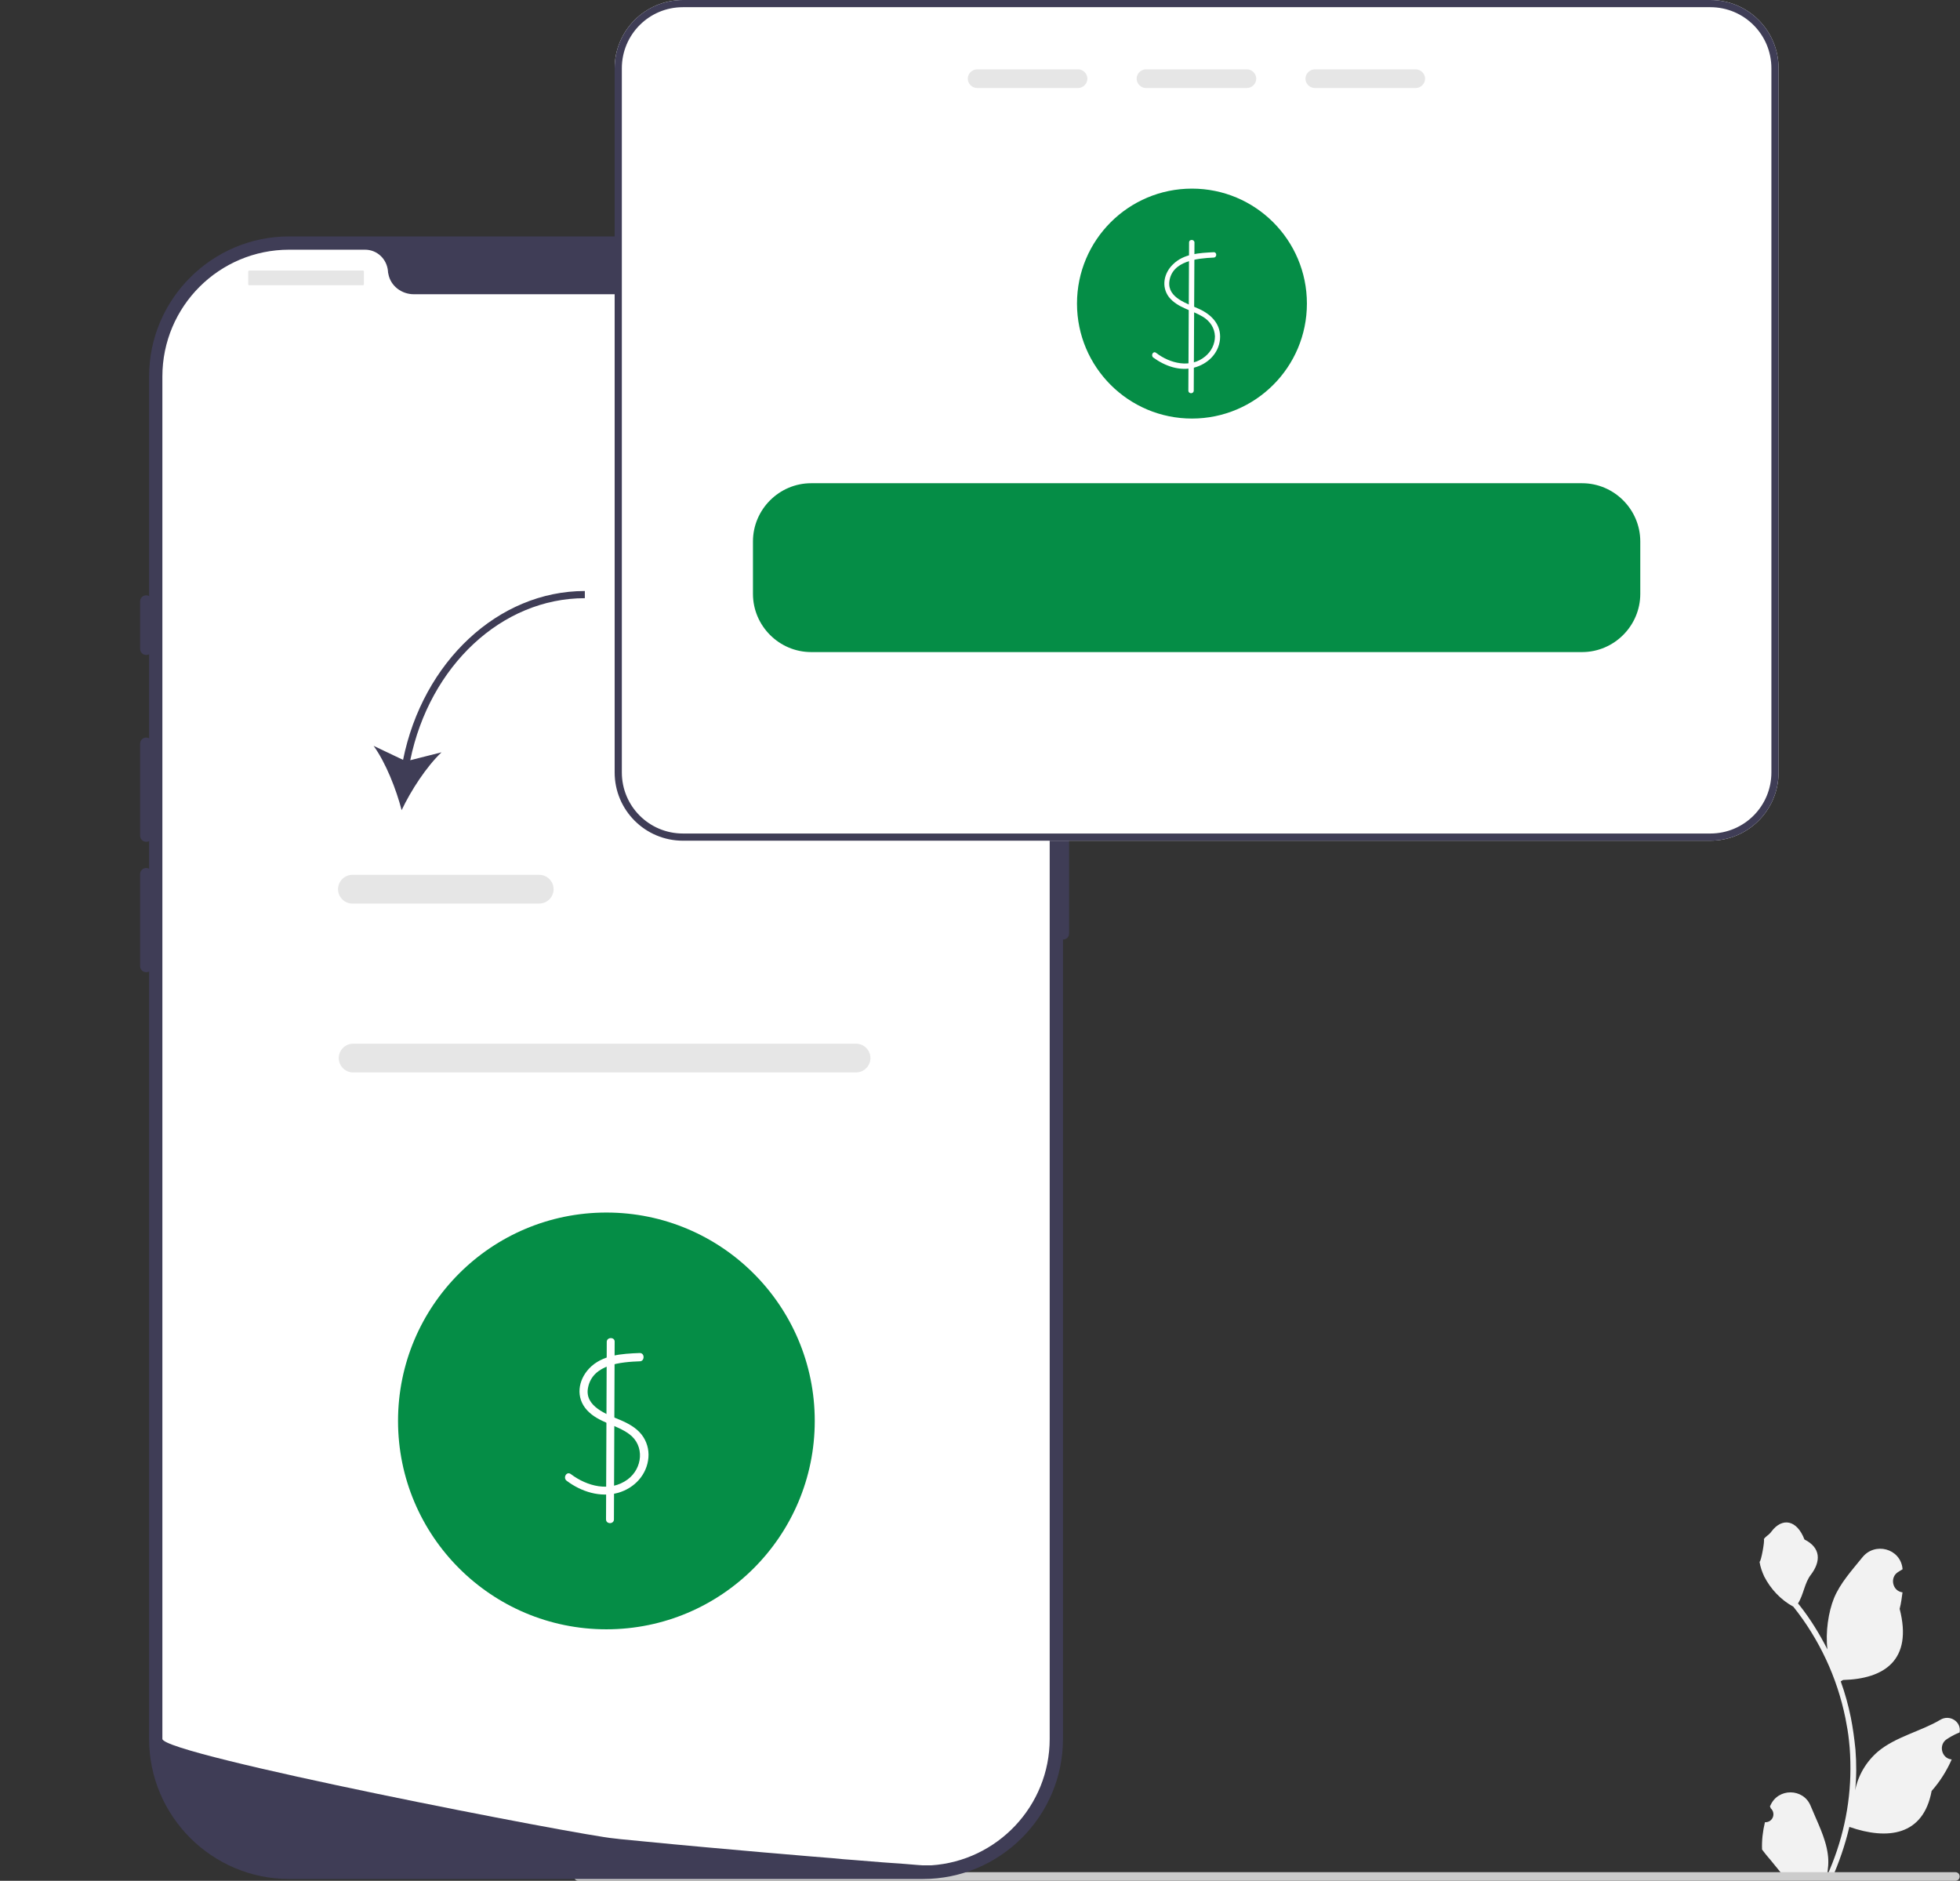 <?xml version="1.0" encoding="utf-8"?>
<!-- Generator: Adobe Illustrator 25.4.0, SVG Export Plug-In . SVG Version: 6.00 Build 0)  -->
<svg version="1.1" id="Layer_1" xmlns="http://www.w3.org/2000/svg" xmlns:xlink="http://www.w3.org/1999/xlink" x="0px" y="0px"
	 viewBox="0 0 545.6 523.5" style="enable-background:new 0 0 545.6 523.5;" xml:space="preserve">
<rect x="0" y="0" width="545.6" height="523.5" fill="#333333" stroke="none"/>
<style type="text/css">
	.st0{fill:#F2F2F2;}
	.st1{fill:#CCCCCC;}
	.st2{fill:#3F3D56;}
	.st3{fill:#FFFFFF;}
	.st4{fill:#E6E6E6;}
	.st5{fill:#058D46;}
</style>
<path class="st0" d="M491.3,507.2c2.1,0.1,3.2-2.4,1.6-3.9l-0.2-0.6c0,0,0-0.1,0.1-0.1c2.1-5,9.2-4.9,11.2,0
	c1.8,4.4,4.2,8.9,4.8,13.5c0.3,2.1,0.1,4.2-0.3,6.2c4.3-9.4,6.6-19.7,6.6-30c0-2.6-0.1-5.2-0.4-7.8c-0.2-2.1-0.6-4.2-1-6.3
	c-2.3-11.3-7.3-22-14.5-31c-3.5-1.9-6.3-4.9-8.1-8.4c-0.6-1.3-1.1-2.7-1.3-4.1c0.4,0.1,1.5-5.9,1.2-6.3c0.5-0.8,1.5-1.2,2.1-2.1
	c3-4,7.1-3.3,9.2,2.2c4.6,2.3,4.6,6.1,1.8,9.8c-1.8,2.3-2,5.5-3.6,8c0.2,0.2,0.3,0.4,0.5,0.6c3,3.8,5.5,7.9,7.7,12.2
	c-0.6-4.8,0.3-10.5,1.8-14.2c1.7-4.2,5-7.8,7.9-11.4c3.5-4.4,10.6-2.5,11.2,3.1c0,0.1,0,0.1,0,0.2c-0.4,0.2-0.8,0.5-1.3,0.8
	c-2.3,1.5-1.5,5.2,1.2,5.6l0.1,0c-0.2,1.5-0.4,3.1-0.8,4.6c3.7,14.3-4.3,19.5-15.7,19.8c-0.3,0.1-0.5,0.3-0.7,0.4
	c1.2,3.3,2.1,6.6,2.8,10c0.6,3,1,6,1.3,9c0.3,3.8,0.3,7.7-0.1,11.5l0-0.1c0.8-4.2,3.1-8.1,6.4-10.9c4.9-4.1,11.9-5.6,17.3-8.8
	c2.6-1.6,5.9,0.5,5.4,3.4l0,0.1c-0.8,0.3-1.6,0.7-2.3,1.1c-0.4,0.2-0.8,0.5-1.3,0.8c-2.3,1.5-1.5,5.2,1.2,5.6l0.1,0c0,0,0.1,0,0.1,0
	c-1.4,3.2-3.3,6.2-5.6,8.8c-2.3,12.5-12.3,13.7-22.9,10h0c-1.2,5.1-2.9,10-5,14.7h-18c-0.1-0.2-0.1-0.4-0.2-0.6c1.7,0.1,3.3,0,5-0.3
	c-1.3-1.6-2.7-3.3-4-4.9c0,0-0.1-0.1-0.1-0.1c-0.7-0.8-1.4-1.7-2-2.5l0,0C490.4,512.2,490.7,509.7,491.3,507.2L491.3,507.2
	L491.3,507.2z"/>
<path class="st1" d="M159.8,522.3c0,0.7,0.5,1.2,1.2,1.2h383.3c0.7,0,1.2-0.5,1.2-1.2c0-0.7-0.5-1.2-1.2-1.2H160.9
	C160.3,521.1,159.8,521.7,159.8,522.3z"/>
<g>
	<path class="st2" d="M256.9,523H80.5c-21.5,0-39-17.5-39-39V104.8c0-21.5,17.5-39,39-39h176.4c21.5,0,39,17.5,39,39V484
		C295.9,505.5,278.4,523,256.9,523L256.9,523z"/>
	<path class="st2" d="M295.9,205.3c-0.9,0-1.7,0.7-1.7,1.7v52.8c0,0.9,0.7,1.7,1.7,1.7s1.7-0.7,1.7-1.7v-52.8
		C297.6,206,296.8,205.3,295.9,205.3L295.9,205.3z"/>
	<path class="st3" d="M292.2,104.8V484c0,18.7-14.6,34-33,35.2h0c-0.3,0-0.5,0-0.8,0c-0.5,0-1,0-1.5,0c0,0-1.8-0.1-5.1-0.4
		c-3.4-0.2-8.2-0.6-14.3-1.1c-1.8-0.1-3.7-0.3-5.8-0.5c-4-0.3-8.5-0.7-13.2-1.1c-1.9-0.2-3.9-0.3-5.9-0.5
		c-10.2-0.9-21.7-1.9-33.8-3.1c-2-0.2-4.1-0.4-6.2-0.6c-0.5-0.1-1.1-0.1-1.7-0.2C162.3,511,45.2,488.4,45.2,484V104.8
		c0-19.5,15.8-35.3,35.3-35.3h21.1c3.4,0,6.1,2.6,6.4,6c0,0.2,0,0.4,0.1,0.7c0.6,3.4,3.7,5.7,7.1,5.7h107.1c3.4,0,6.5-2.4,7.1-5.7
		c0-0.2,0.1-0.4,0.1-0.7c0.3-3.4,3-6,6.4-6h21.1C276.4,69.5,292.2,85.3,292.2,104.8z"/>
	<path class="st2" d="M40.7,165.7c-0.9,0-1.7,0.7-1.7,1.7v13.2c0,0.9,0.7,1.7,1.7,1.7s1.7-0.7,1.7-1.7v-13.2
		C42.3,166.4,41.6,165.7,40.7,165.7z"/>
	<path class="st2" d="M40.7,205.3c-0.9,0-1.7,0.7-1.7,1.7v25.6c0,0.9,0.7,1.7,1.7,1.7s1.7-0.7,1.7-1.7v-25.6
		C42.3,206,41.6,205.3,40.7,205.3z"/>
	<path class="st2" d="M40.7,241.6c-0.9,0-1.7,0.7-1.7,1.7v25.6c0,0.9,0.7,1.7,1.7,1.7s1.7-0.7,1.7-1.7v-25.6
		C42.3,242.3,41.6,241.6,40.7,241.6L40.7,241.6z"/>
	<path class="st4" d="M69.4,75.3H101c0.2,0,0.3,0.1,0.3,0.3v3.5c0,0.2-0.1,0.3-0.3,0.3H69.4c-0.2,0-0.3-0.1-0.3-0.3v-3.5
		C69.1,75.4,69.3,75.3,69.4,75.3z"/>
	<circle class="st4" cx="241" cy="76.1" r="3.3"/>
	<circle class="st4" cx="250.1" cy="76.1" r="3.3"/>
	<circle class="st4" cx="259.2" cy="76.1" r="3.3"/>
</g>
<path class="st4" d="M238.3,298.5h-140c-2.2,0-4-1.8-4-4s1.8-4,4-4h140c2.2,0,4,1.8,4,4S240.5,298.5,238.3,298.5z"/>
<circle class="st5" cx="168.8" cy="395.5" r="58"/>
<path class="st3" d="M178,376.6c-4.9,0.2-10.4,0.5-14,4.3c-3.1,3.3-3.8,8.1-0.6,11.6c3.2,3.5,8.2,4,11.8,6.7
	c4.3,3.2,3.7,9.5-0.5,12.6c-4.9,3.6-11.3,1.9-15.8-1.5c-1.2-0.9-2.3,1.1-1.1,1.9c4,3,9.3,4.7,14.3,3.3c4.5-1.3,8-5,8.4-9.8
	c0.2-2.3-0.5-4.6-1.9-6.4c-1.5-1.9-3.7-3.1-5.8-4c-3.8-1.6-10.2-3.8-9.1-9.1c1.3-6.5,9.2-7.1,14.5-7.3
	C179.5,378.8,179.5,376.5,178,376.6L178,376.6L178,376.6z"/>
<path class="st3" d="M168.9,373.5l-0.2,49.4c0,1.4,2.2,1.4,2.2,0l0.2-49.4C171.2,372.1,168.9,372.1,168.9,373.5L168.9,373.5z"/>
<path class="st3" d="M476.1,0h-286c-10.5,0-19,8.5-19,19v196c0,10.5,8.5,19,19,19h286c10.5,0,19-8.5,19-19V19
	C495.1,8.5,486.6,0,476.1,0z"/>
<circle class="st5" cx="331.8" cy="84.5" r="32"/>
<path class="st3" d="M337.9,70.2c-4,0.2-8.4,0.4-11.4,3.4c-2.5,2.4-3.3,6.2-1.1,9.1c2.4,3,6.4,3.6,9.5,5.5c1.9,1.2,3.2,3,3.3,5.4
	c0,2.2-1,4.2-2.7,5.6c-4.1,3.4-9.8,2-13.7-1c-0.8-0.6-1.5,0.7-0.8,1.3c3.3,2.4,7.4,3.9,11.5,2.8c3.7-1,6.7-3.9,7.1-7.8
	c0.4-4.1-2.3-6.9-5.8-8.5c-3.2-1.5-8.8-3-8.3-7.6c0.7-5.8,7.8-6.5,12.3-6.7C338.8,71.7,338.8,70.2,337.9,70.2L337.9,70.2L337.9,70.2
	z"/>
<path class="st3" d="M331,67.5l-0.2,41.2c0,1,1.5,1,1.5,0l0.2-41.2C332.5,66.6,331,66.5,331,67.5L331,67.5z"/>
<path class="st2" d="M476.1,0h-286c-10.5,0-19,8.5-19,19v196c0,10.5,8.5,19,19,19h286c10.5,0,19-8.5,19-19V19
	C495.1,8.5,486.6,0,476.1,0z M493.1,215c0,9.4-7.6,17-17,17h-286c-9.4,0-17-7.6-17-17V19c0-9.4,7.6-17,17-17h286c9.4,0,17,7.6,17,17
	V215z"/>
<g>
	<path class="st4" d="M300.1,19.3h-28.1c-1.4,0-2.6,1.2-2.6,2.6c0,1.4,1.2,2.6,2.6,2.6h28.1c1.4,0,2.6-1.2,2.6-2.6
		C302.7,20.5,301.5,19.3,300.1,19.3z"/>
	<path class="st4" d="M347.1,19.3h-28.1c-1.4,0-2.6,1.2-2.6,2.6c0,1.4,1.2,2.6,2.6,2.6h28.1c1.4,0,2.6-1.2,2.6-2.6
		C349.7,20.5,348.5,19.3,347.1,19.3z"/>
	<path class="st4" d="M394.1,19.3h-28.1c-1.4,0-2.6,1.2-2.6,2.6c0,1.4,1.2,2.6,2.6,2.6h28.1c1.4,0,2.6-1.2,2.6-2.6
		C396.7,20.5,395.5,19.3,394.1,19.3z"/>
</g>
<path class="st5" d="M440.4,134.5H225.8c-8.9,0-16.2,7.3-16.2,16.2v14.6c0,8.9,7.3,16.2,16.2,16.2h214.6c8.9,0,16.2-7.3,16.2-16.2
	v-14.6C456.6,141.8,449.3,134.5,440.4,134.5L440.4,134.5z"/>
<path class="st2" d="M112.2,211.5l-8.2-3.9c3.4,4.7,6.3,12.1,7.8,17.9c2.6-5.5,6.9-12.1,11.1-16.1l-8.7,2.2
	c5.4-26.3,25.5-45.1,48.6-45.1v-2C138.7,164.5,117.7,184.2,112.2,211.5z"/>
<path class="st4" d="M150.1,251.5h-52c-2.2,0-4-1.8-4-4s1.8-4,4-4h52c2.2,0,4,1.8,4,4S152.3,251.5,150.1,251.5z"/>
</svg>
